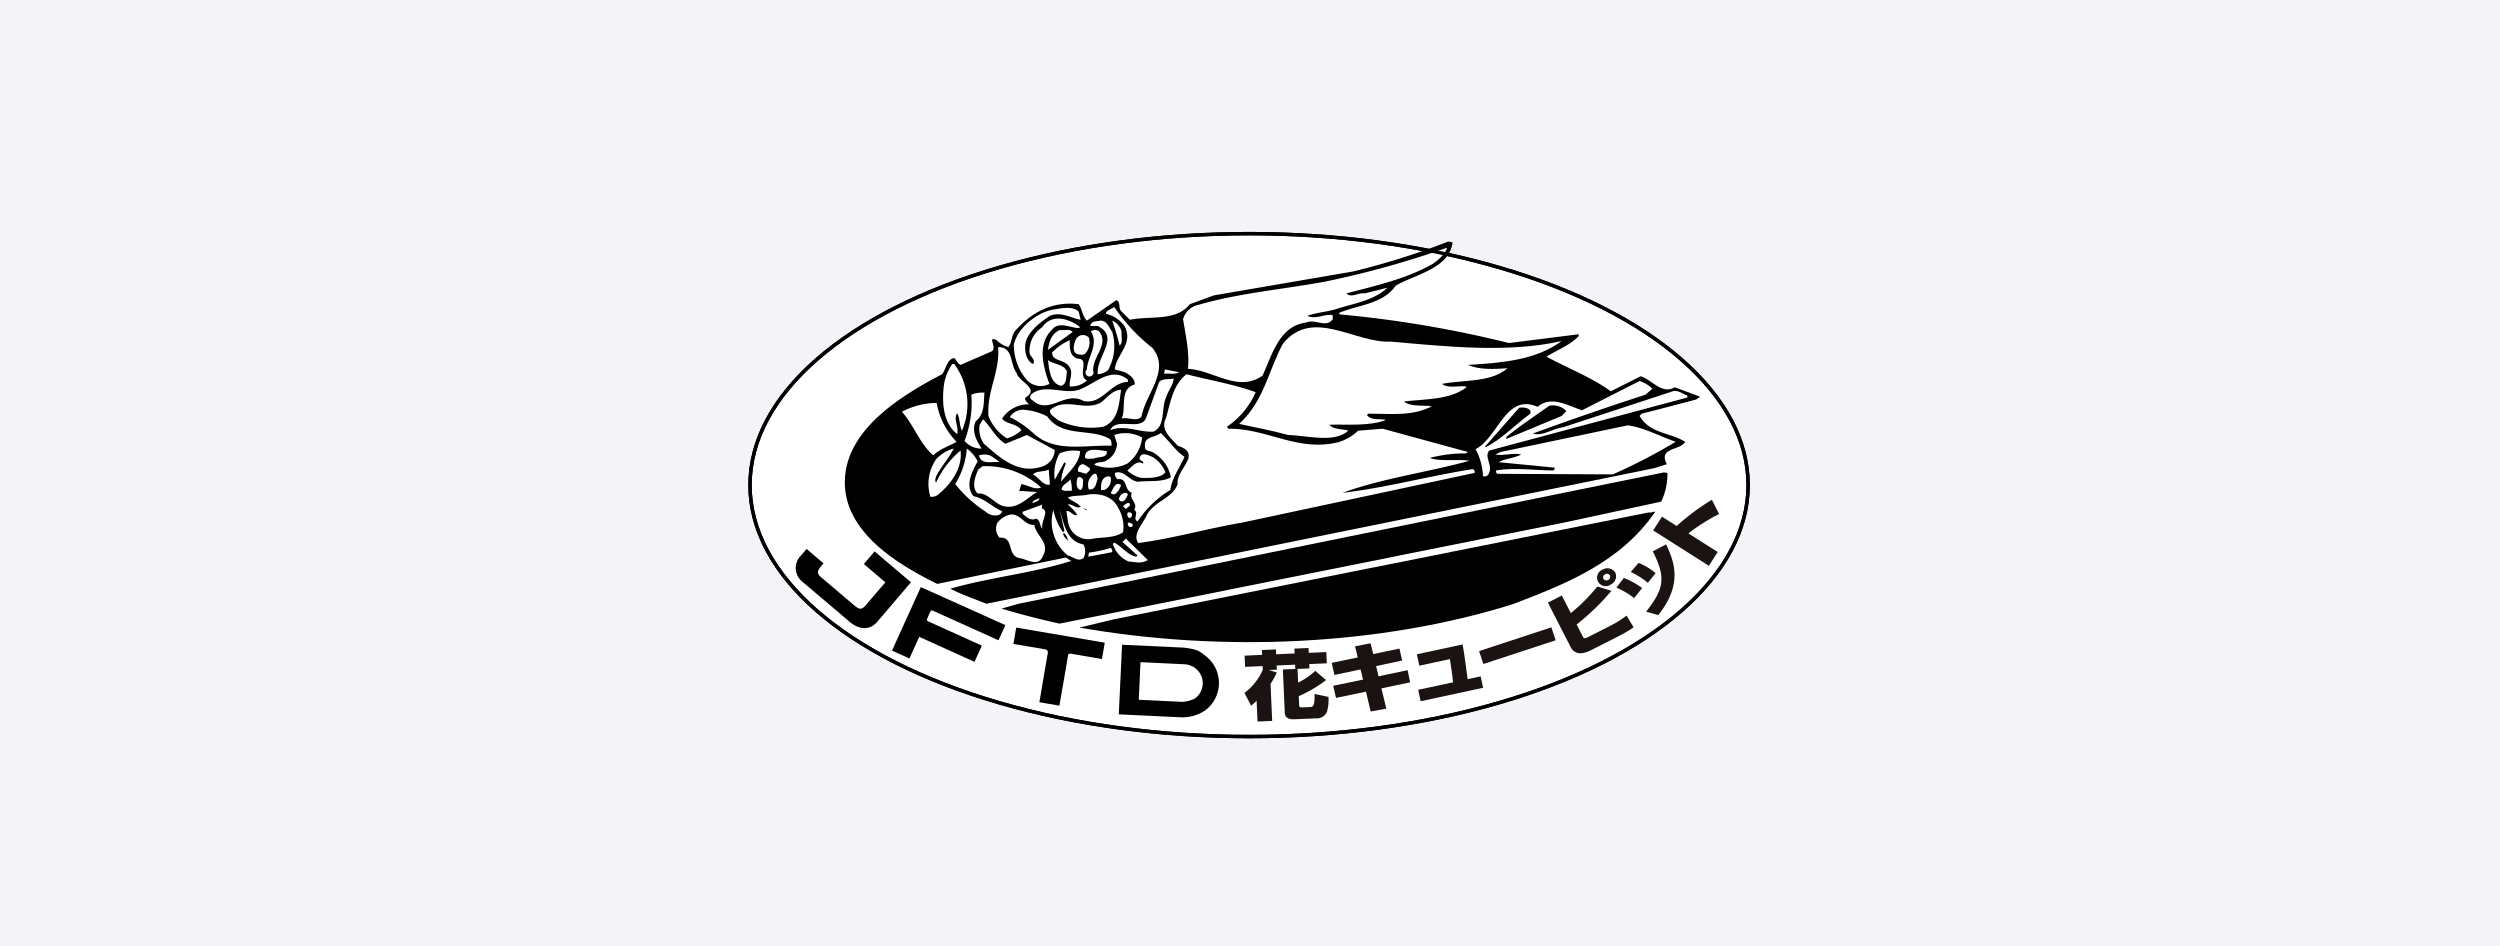 <svg xmlns="http://www.w3.org/2000/svg" width="370" height="140"><g data-name="グループ 530"><path data-name="長方形 1210" fill="#f4f3f7" d="M0 0h370v140H0z"/><g data-name="グループ 411" transform="translate(-97.691 -319.087)"><ellipse data-name="楕円形 33" cx="73.862" cy="37.216" rx="73.862" ry="37.216" transform="translate(208.691 353.666)" fill="#fff" stroke="#000" stroke-width=".509"/><g data-name="グループ 407"><path data-name="パス 863" d="M312.674 354.954c-.463 3.906-5.687 4.782-8.425 6.419-1.936 2.772-5.559 2.813-8.381 4.031l.083.211a166.76 166.76 0 0125.062 4.241l10.32-1.3v.294c-1.433 1.428-3.16 2.015-4.76 3.023 3.159 1.723 6.528 2.982 9.519 5.124l4.422-2.226c1.727.547 3.074 2.729 5.054 1.638l3.748 1.385-.59.42c-2.7.715-5.391 1.428-8.086 2.1l-.294.337c1.558 2.645 4.547 2.435 6.738 3.82-.631 1.3-4.044.8-2.695 3.316l-1.853.589-98.851 20.068c-1.768-.714-3.622-1.343-5.349-2.225 5.771-1.681 12.088-2.268 17.9-4.115l-.8-.5-19.038 3.9c-5.854-2.9-14.151-7.811-13.646-15.705.463-7.43 8.593-12.3 14.363-15.324.632-.8.715-2.268 1.811-2.394.337.294.463.8.926 1.008l4.633-2.015c.842-.588-.8-2.352.716-1.638a3.829 3.829 0 001.727 1.008c.589-.714.422-1.722 1.011-2.394 2.443-2.771 5.518-4.409 9.392-3.947.548.756.505 1.722 1.222 2.437l4.338-3.025c.716.167.252 1.26.8 1.68l1.221 1.218c3.031-.63 6.781.294 8.886-2.31l3.539-1.3 20.551-3.527a108.744 108.744 0 0014.152-4.446z"/><path data-name="パス 864" d="M311.83 355.753c-.041.755-1.558 2.136-2.316 2.514-3.876 2.142-8.257 3.107-12.552 4.241.758.755 1.769-.168 2.738 0l3.327-.84c-1.895 1.806-4.674 2.268-7.16 3.024-1.517.547-3.159.588-4.676 1.134 1.138.588 2.4-.251 3.665-.126.168.169.042.421.085.63-1.054 1.386-2.57-.126-3.959.5-4 .5-5.054 4.913-6.444 7.852-3.621 2.562-7.285-.839-11.033-1.008.252-2.393-.338-4.955-.718-7.349a3.007 3.007 0 012.36-2.142c5.939-1.722 12.382-2.267 18.572-3.4a137.468 137.468 0 0018.111-5.03z" fill="#fff"/><path data-name="パス 865" d="M268.24 370.571c2.737 3.317-1.01 6.8-1.6 10.162-.715.84-1.9.042-2.948.294.757-1.511-.423-4.326 1.937-5.039.084-.924-.969-1.638-1.727-1.889-.38-.127-.8-.21-1.221-.336.167-2.141 2.863-3.863 1.432-6.424a4.676 4.676 0 00-2.738-1.807c-.041-.5.8-.713 1.222-1.007a27.185 27.185 0 005.643 6.046z" fill="#fff"/><path data-name="パス 866" d="M257.331 365.195l.3 1.218c-1.348-.21-2.906-1.26-4.549-.588-1.433.966-3.2 2.268-3.623 4.031-.168 1.26.127 2.6 1.1 3.107.548-.67-.589-1.134-.505-1.889a4.106 4.106 0 011.853-3.527c1.389-2.058 3.833-1.345 5.433-.21.126.042.126.21.126.293-1.221.085-2.99-1.09-4.042.21-2.275 2.184-1.348 5.544-.422 8.064a2.782 2.782 0 01-3.454-.715 8.01 8.01 0 01-1.811-5.122c.59-2.477 3.412-4.745 5.855-5.165 1.255-.211 2.855-.546 3.739.293z" fill="#fff"/><path data-name="パス 867" d="M262.302 368.218a7.32 7.32 0 01-.631 5.67 2.7 2.7 0 01-1.517.588c-.294-2.52 3.369-5.5 0-7.138h-1.1c.127-.8.969-.672 1.516-.8.974.002 1.27 1.052 1.732 1.68z" fill="#fff"/><path data-name="パス 868" d="M263.692 368.218c-.084.714.252 1.555-.3 2.016a34.05 34.05 0 00-1.1-3.694 2.429 2.429 0 011.4 1.678z" fill="#fff"/><path data-name="パス 869" d="M303.534 369.647c8.129.713 17.354 1.722 25.271-.085-3.747 2.814-8.844 3.234-13.857 3.528 1.643.756 3.917.63 5.854.5-2.485 2.141-6.4 1.679-9.687 2.31.843.714 2.359.251 3.539.377l.083.127c-2.485 1.888-6.064 1.721-9.265 2.1 1.011.839 2.737.5 4.127.713-2.906 1.512-5.98 1.091-9.392 1.091l-.211.211c.591.84 1.9.5 2.822.713-2.4.966-5.644.631-8.382.715.589.755 1.9.586 2.821.88-2.1 1.889-6.106.715-8.97.631-2.359-.672-4.8-1.092-7.2-1.638 3.663-3.316 4.337-7.936 6.484-11.884 4.422-5.37 10.572-.034 15.963-.289z" fill="#fff"/><path data-name="パス 870" d="M256.448 368.221l-3.666 2.643c.169-1.176.548-2.519 1.811-2.94.634.127 1.389-.251 1.855.297z" fill="#fff"/><path data-name="パス 871" d="M259.481 373.971a.593.593 0 11-.927-.209c.084-1.89 1.81-3.654.59-5.626a.951.951 0 011.221 0c1.516 1.93-1.012 3.735-.884 5.835z" fill="#fff"/><path data-name="パス 872" d="M258.848 369.063a2.455 2.455 0 01-.505 2.31c-.294.336-.926.209-1.306.082-.673-.377-.42-1.384-.21-1.889a1.179 1.179 0 012.021-.503z" fill="#fff"/><path data-name="パス 873" d="M256.027 369.437c-.043.966-.084 2.435 1.222 2.729 1.768.083-.169 2.477 1.305 3.233a3.447 3.447 0 01-2.527.881c-.169-.881.59-2.016-.084-2.9-.674-1.176-2.611-.756-2.527-2.142a7.881 7.881 0 012.611-1.801z" fill="#fff"/><path data-name="パス 874" d="M248.15 374.264c.252 1.387 3.622 2.268 1.222 3.738a1.39 1.39 0 00.673.925 4.68 4.68 0 00-4.044 2.1c.632.882 2.106.672 2.865 1.721a5.217 5.217 0 01-2.149 1.219 6.787 6.787 0 01-2.738-3.317c-.252-3.738 1.727-6.509 1.432-10.2 2.316-.006 1.729 2.597 2.739 3.814z" fill="#fff"/><path data-name="パス 875" d="M255.606 374.098c-.169.755.041 1.806-.885 2.1-1.643-.421-1.727-2.352-1.938-3.822.884.713 2.317.504 2.823 1.722z" fill="#fff"/><path data-name="パス 876" d="M238.925 372.963a10 10 0 011.137 9.867c-.421-.8-.253-1.8-.716-2.6-.59 1.05.3 1.973 0 3.106-1.9-1.511-2.231-4.157-2.021-6.635a7.264 7.264 0 011.306-3.737z" fill="#fff"/><path data-name="パス 877" d="M272.199 374.182c-.548.378-1.6.126-2.232.209l.127-.63z" fill="#fff"/><path data-name="パス 878" d="M264.618 375.614c-2.57.043-3.833 3.444-6.57 2.813-2.78-1.554-5.1 2.184-7.582-.126a.54.54 0 01-.21-.8c1.98-1.722 4.8 0 7.076-.714 2.317-.8 4.8-3.569 7.287-1.512z" fill="#fff"/><path data-name="パス 879" d="M283.529 377.125a11.917 11.917 0 01-4.254 5.122l.212.293c5.685-.083 10.233 3.444 16.172 2.015a7.1 7.1 0 003.032-1.722l3.623-.294 12.635 3.444-.294.209a20.073 20.073 0 00-5.35.671c1.642.588 3.959.125 5.855.42-6.234 1.721-12.8 2.561-18.786 4.745 6.487-.757 12.888-2.52 19.375-3.526.041.209.378.376.126.586l-34.369 7.349c-5.18.882-10.234 2.352-15.371 3.023-.885-1.427.758-2.856 1.306-4.2 1.222-2.1 3.748-2.394 4.549-4.535-.338-2.141 3.831-4.449 0-5.667-1.013-1.175-2.655-2.351-1.729-4.114.675-2.309.969-4.829 3.033-6.466 3.411.879 6.95 1.467 10.235 2.647z" fill="#fff"/><path data-name="パス 880" d="M271.399 375.106c-.043.923-.843 1.8-1.138 2.813-.758 1.6 0 4.115-1.811 5.037-2.021.211-4.3-1.09-6.442-.209.926-2.057 4.633.294 5.349-1.93l1.894-5.208c.547-.588 1.473-.294 2.148-.503z" fill="#fff"/><path data-name="パス 881" d="M342.242 376.618l-1.012.881a462.599 462.599 0 00-16.679 5.752c1.475.462 2.906-.755 4.465-.924l16.257-5.332c.758-.211 1.433.378 2.149.629v.294l-29.315 7.85c-.716.8.253 1.848.084 2.94-.084.335-.211.755-.59.881h-.422a9.424 9.424 0 00-1.1-4.029c3.327-1.68 4.465-8.356 9.182-6.256 1.98-1.763 4.59-.126 6.571.5l8.508-4.325a4.658 4.658 0 011.902 1.139z" fill="#fff"/><path data-name="パス 882" d="M263.607 376.784c-.3 2.1-.38 4.535-2.612 5.46a11.3 11.3 0 01-6.78-1.008c-.38-.419-1.179-.713-1.137-1.427 2.232-2.057 5.138.253 7.581-1.175.968-.758 1.727-1.85 2.948-1.85z" fill="#fff"/><path data-name="パス 883" d="M243.391 377.205c-.127 1.428.042 3.191-1.305 4.242-.633 1.469.126 2.854.884 4.029a3.209 3.209 0 01-2.527-1.132 15.832 15.832 0 001.01-6.845 4.2 4.2 0 011.938-.294z" fill="#fff"/><path data-name="パス 884" d="M236.315 378.722a10.968 10.968 0 002.949 5.751c-1.137.671-2.443 1.007-3.455 2.016-2.063-1.85-2.822-4.408-4.632-6.467a11.224 11.224 0 015.138-1.3z" fill="#fff"/><path data-name="パス 885" d="M329.521 379.935l-.716.714-8.171 3.4v-.294c2.064-1.678 4.213-3.106 6.36-4.618a2.761 2.761 0 012.527.798z"/><path data-name="パス 886" d="M324.172 380.311c-2.233 1.639-4.212 3.738-6.57 4.955l-.126-.083 5.053-5.752c.717-.126 1.938.084 1.643.88z"/><path data-name="パス 887" d="M252.698 380.733c2.191 3.106 6.234 1.721 9.1 3.233.421.252.421.67.378 1.09-4-.126-8.34 1.051-11.5-1.805a14.453 14.453 0 00-3.538-2.434 2.415 2.415 0 011.81-1.093 8.738 8.738 0 013.75 1.009z" fill="#fff"/><path data-name="パス 888" d="M246.508 384.762l3.158-1.3 4.129 2.226a2.691 2.691 0 01-2.106 2.518c-3.455 1.048-6.108-1.47-8.382-3.443a3.9 3.9 0 01-.633-2.812l.506-.8c1.095 1.009 1.895 2.815 3.328 3.611z" fill="#fff"/><path data-name="パス 889" d="M345.695 384.469a84.544 84.544 0 01-9.309 4.827l-17.1-.084a.479.479 0 01-.17-.5c2.781-.463 5.644 0 8.466 0 .128-.126.337-.294.128-.421l-8.215-.8c.969-.547 2.317-.588 3.327-1.134-1.053-.293-2.611.21-3.833 0l.8-.377 18.828-3.946c2.529.377 4.723 1.638 7.078 2.435z" fill="#fff"/><path data-name="パス 890" d="M266.724 383.839a5.438 5.438 0 01-2.191 3.862 5.99 5.99 0 01-4.885.167c.294-.5 1.222-.251 1.727-.587a3.006 3.006 0 001.642-2.518l-.42-1.3a5.064 5.064 0 014.127.376z" fill="#fff"/><path data-name="パス 891" d="M272.998 386.694c-.715 1.637-1.853 3.106-2.1 4.912a15.082 15.082 0 00-4.843 4.661c-.8-.378.252-1.261-.505-1.722.633-1.051-.842-1.555-.337-2.52-1.179-.379-.59-2.226-2.107-2.015a1.082 1.082 0 01-.42-.924c1.347-.545 2.147 1.217 3.453 1.3 1.6-.211 3.5.125 4.842-.671a5.421 5.421 0 00-2.611-3.653c-.421-.294-1.261-.125-1.22-.881-.21-1.554 1.557-1.3 2.315-2.015 1.134 1.01 2.147 2.604 3.533 3.528z" fill="#fff"/><path data-name="パス 892" d="M238.841 385.476c-.59 1.218-1.726 2.519-2.443 3.82-.21.336-.42.924-.168 1.217a13.505 13.505 0 013.622-4.744c.3 2.436-1.221 4.744-3.116 6.34a1.574 1.574 0 01-1.348.5 6.448 6.448 0 01.843-5.541 5.348 5.348 0 012.61-1.592z" fill="#fff"/><path data-name="パス 893" d="M242.379 387.364c-.716 1.387-1.979 3.528-.591 5.166 1.559.293 2.781 1.595 4.212 2.225-.211.882-1.727.755-2.4.083a19.221 19.221 0 01-4.549-4.115 11.415 11.415 0 001.727-5.248 5.019 5.019 0 011.601 1.889z" fill="#fff"/><path data-name="パス 894" d="M261.501 385.854c.127 1.132-1.347.756-2.021 1.132-.422-.083-.969.168-1.222-.209.001-1.679 2.191-1.008 3.243-.923z" fill="#fff"/><path data-name="パス 895" d="M257.541 385.854c-.041 1.763-1.684 3.105-2.821 4.534a8.478 8.478 0 01.716-2.687l-.21-.21-1.432 2.6a6.221 6.221 0 01.715-3.9 5.3 5.3 0 013.032-.337z" fill="#fff"/><path data-name="パス 896" d="M245.623 387.491c-.884-.168-2.78.5-3.033-1.006a2.568 2.568 0 011.6 0 7.9 7.9 0 011.433 1.006z" fill="#fff"/><path data-name="パス 897" d="M270.176 389.005c-.8.881-2.441.84-3.621.8a4.167 4.167 0 01-2.022-1.091c.548-.378 1.391-1.638 2.318-1.008.21-.378-.38-.378-.506-.715.127-1.174 1.433-.5 2.021-.209a4.511 4.511 0 011.81 2.223z" fill="#fff"/><path data-name="パス 898" d="M258.975 388.373c.126.419-.337.545-.507.839l-1.22-.336a.943.943 0 01.589-1.091c.464-.001.758.42 1.138.588z" fill="#fff"/><path data-name="パス 899" d="M251.772 391.231c-.884.419-1.938-.336-2.906-.5l-.338 1.008 2.655.167c-1.265.713-2.781 2.478-4.676 2.142-1.559-.168-2.444-2.058-4.128-1.932-.969-.966-.337-2.52.084-3.527l.633-.5a12.185 12.185 0 018.676 3.142z" fill="#fff"/><path data-name="パス 900" d="M253.078 390.808c-1.011.211-1.643-1.091-2.528-1.511.505-.545 1.6-.336 2.359-.713z" fill="#fff"/><path data-name="パス 901" d="M344.473 389.086a9.478 9.478 0 01-.926 4.241l-14.03 3.024-75.011 15.032a117.08 117.08 0 01-8.592-2.225l2.527-.714 95.523-19.442z"/><path data-name="パス 902" d="M260.154 389.883c-.211.589-.253 1.512-1.011 1.638h-.3a1.919 1.919 0 01.8-2.31c.511-.083.343.463.511.672z" fill="#fff"/><path data-name="パス 903" d="M262.092 390.013a1.557 1.557 0 01-1.011 1.6h-.422c-.042-.714-.042-1.764.926-2.016.296-.092.59.116.507.416z" fill="#fff"/><path data-name="パス 904" d="M257.963 390.389c0 .462.041.966-.337 1.218-.716-.127-.632-1.134-.505-1.723.336-.546 1.094.167.842.505z" fill="#fff"/><path data-name="パス 905" d="M256.321 391.732c-.631-.085-1.011.167-1.516-.21.084-.756.926-.924 1.305-1.511a5.368 5.368 0 01.211 1.721z" fill="#fff"/><path data-name="パス 906" d="M263.608 390.891a2.621 2.621 0 01-.926 1.344c-.212 0-.463.041-.59-.21.337-.546.674-1.764 1.516-1.134z" fill="#fff"/><path data-name="パス 907" d="M264.619 392.236c-.126.42-.548 1.3-1.1 1.008-.462-.253-.084-.673.085-.924.255-.211.719-.505 1.015-.084z" fill="#fff"/><path data-name="パス 908" d="M263.186 394.251a5.465 5.465 0 01.715 3.61c-1.348.924-3.159.672-4.759 1.008a3.046 3.046 0 01-3.412-2.729l-.211-1.386c.506-.252 1.1.881 1.6.5a9.468 9.468 0 00-1.39-1.511c.632-.126 1.222.672 1.9.378-.379-.63-1.306-.839-1.9-1.385.673-.378 2.232-.209 3.244-.5 1.728-.126 3.413.377 4.213 2.015z" fill="#fff"/><path data-name="パス 909" d="M251.566 392.822c-.169.5-.673.588-1.1.714.084-.414.717-.587 1.1-.714z" fill="#fff"/><path data-name="パス 910" d="M264.913 393.914l-.59.5-.421-.378c.168-.289 1.095-.919 1.011-.122z" fill="#fff"/><path data-name="パス 911" d="M251.983 393.747c-.127.126-.084.378-.084.587 1.222.421-.253 1.889.084 3.025-.463-.421-.253-1.218-.927-1.512-.8.377-1.431-.21-2.021-.714v-.294c1.01-.379 1.978-.714 2.948-1.092z" fill="#fff"/><path data-name="パス 912" d="M258.638 394.628l-.674-.294.505.085z"/><path data-name="パス 913" d="M258.048 399.667a2.134 2.134 0 010 2.015c-.843.631-1.558-.252-2.317-.378a6.468 6.468 0 01-2.148-6.76 8.655 8.655 0 001.433 3.316l.211-.209-.717-3.233c.59 1.89.927 4.788 3.538 5.249z" fill="#fff"/><path data-name="パス 914" d="M342.661 394.838c-5.18 7.559-13.435 10.75-21.143 13.69-19.671 6.129-42.959 7.136-64.061 3.443l5.055-1.219 79.223-15.83c.38.127.548-.168.926-.084z"/><path data-name="パス 915" d="M265.208 395.133a.482.482 0 01-.38.631.6.6 0 01-.21-.841c.209-.001.462-.047.59.21z" fill="#fff"/><path data-name="パス 916" d="M250.761 396.77c.252 1.6 2.359 2.645 1.306 4.535-.675 1.847-2.4.5-3.539.378-1.895-.461-.674-3.149-2.906-3.023a1.974 1.974 0 01-.3-2.226 3.414 3.414 0 011.812-1.176c1.521-.293 2.153 1.638 3.627 1.512z" fill="#fff"/><path data-name="パス 917" d="M265.333 396.645c0 .167 0 .421-.21.421-.38.125-.591-.3-.505-.631.293-.042.462.126.715.21z" fill="#fff"/><path data-name="パス 918" d="M255.731 399.081c-.253-.253-.8-.715-.632-1.135a1.563 1.563 0 01.632 1.135z"/><path data-name="パス 919" d="M267.566 401.977c-1.011.588-1.726.294-2.863.21a4.189 4.189 0 01-2.316-2.6l.21-.21c1.1.588 1.978 1.849 3.243 2.1l.21-.168-2.232-2.015.505-.5z" fill="#fff"/><path data-name="パス 920" d="M262.301 400.465v.336l-3.538.672.084-.588a20.2 20.2 0 003.244-.714z" fill="#fff"/></g><ellipse data-name="楕円形 34" cx="73.862" cy="37.216" rx="73.862" ry="37.216" transform="translate(208.692 353.665)" fill="none" stroke="#000" stroke-width=".509"/><g data-name="グループ 410" fill="#1a1311"><path data-name="パス 921" d="M281.866 421.636a8.456 8.456 0 002.715-3.413l-.025-.553-2.59.113-.074-1.661 2.591-.112-.031-.719 2.079-.091.032.719 2.729-.119-.031-.719 2.093-.09.032.718 2.6-.113.074 1.662-2.6.113.027.641-1.761.077.089 2.014a9.708 9.708 0 002.532-1.729l1.608 1.361a19.416 19.416 0 01-4.05 2.383l.058 1.329c.01.232.105.35.436.335l1.238-.053c.5-.022.633-.439.605-1.934l2.064.431a6.591 6.591 0 01-.189 2.083 1.558 1.558 0 01-1.577 1.088l-3.292.143c-1.366.059-1.4-.727-1.414-1.036l-.278-6.334 1.839-.079-.03-.63-2.729.119.026.618-1.187.052 1.179.36a9.79 9.79 0 01-.923 1.681l.242 5.492-2.169.093-.136-3.077c-.318.313-.529.488-.811.734z"/><path data-name="パス 922" d="M298.24 414.74l2.3-.445.382 1.592 3.89-.811.392 1.77-3.85.819.358 1.518 4.3-.91.381 1.8-4.253.891.726 3-2.316.426-.693-2.939-4.432.925-.418-1.79 4.417-.924-.371-1.5-3.863.82-.407-1.79 3.853-.807z"/><path data-name="パス 923" d="M314.157 414.462c.2 1.032.673 4.511.744 5.142l1.925-.415.364 1.689-9.246 1.991-.364-1.689 5.173-1.114c-.065-.722-.366-2.776-.48-3.432l-4.523.974-.365-1.689z"/><path data-name="パス 924" d="M327.298 411.934l.632 1.913-10.7 3.512-.633-1.913z"/><path data-name="パス 925" d="M328.841 407.223l1.327 2.6a25.393 25.393 0 003.925-3.934l2.092.641a34.349 34.349 0 01-5.154 4.98l.858 1.677c.2.395.282.466.863.172l3.392-1.723a14.327 14.327 0 002.274-1.441l1.045 1.732a15.764 15.764 0 01-1.986 1.195l-4.188 2.128c-.74.375-2.354 1.145-3.171-.452l-3.337-6.523zm7.207-1.61a1.265 1.265 0 11-1.141-2.231 1.368 1.368 0 011.856.463 1.352 1.352 0 01-.715 1.768zm-.783-1.53a.47.47 0 10.424.83.47.47 0 10-.424-.83z"/><path data-name="パス 926" d="M339.536 407.605a11.487 11.487 0 00-2.616-1.551l1.088-1.428a10.866 10.866 0 012.718 1.494zm2.034-2.268a12.233 12.233 0 00-2.524-1.6l1.157-1.343a9.419 9.419 0 012.527 1.523zm-.25 4.276c2.7-3.439 2.929-5.065.984-8.925l1.973-1.04c1.08 2.359 2.615 5.766-1.162 10.467z"/><path data-name="パス 927" d="M343.665 395.551l2.182 1.384a32.286 32.286 0 015.2-3.875l1.079 2.105a25.832 25.832 0 00-4.546 2.87l4.328 2.747-1.306 2.043-8.243-5.233z"/></g><path data-name="パス 928" d="M227.135 400.698l5.38 4.565-4.957 5.814c-1.407 1.649-3.154.892-4.2-.022-.864-.754-6.954-5.91-6.954-5.91a2.578 2.578 0 01-.215-3.786c.319-.373.874-1.029.874-1.029l2.509 2.127-.512.612c-.389.563-.481.932.141 1.444.86.708 4.9 4.155 4.9 4.155.863.725 1.161.681 1.895-.2.882-1.061 2.735-3.2 2.735-3.2l-3.189-2.7z"/><path data-name="パス 929" d="M233.974 405.978l12.514 5.626-1.018 2.246-9.409-4.244c-.527-.28-.576-.182-.691.031-.128.238-.418.938-.418.938-.127.233-.146.378.209.519.127.053 7.838 3.542 7.838 3.542l-1.078 2.405-8.186-3.7-1.45 3.2-2.579-1.163z"/><path data-name="パス 930" d="M248.089 411.97l13.108 2.236-.417 2.414-4.57-.781c-.374-.082-.458.173-.473.377s-1.256 7.309-1.256 7.309l-2.964-.507 1.244-7.267a.443.443 0 00-.382-.559c-.319-.075-4.7-.8-4.7-.8z"/><path data-name="パス 931" d="M263.757 414.509l9.19.429c2.061.286 2.189.47 3.224 1.271a5.047 5.047 0 01-.18 8.064 6.079 6.079 0 01-3.36.98c-2.545-.113-9.36-.444-9.36-.444zm2.47 8.142s6.243.305 6.4.308a4.552 4.552 0 001.952-.522 2.8 2.8 0 00.574-3.892 2.868 2.868 0 00-2.214-1.15l-6.454-.308z"/></g></g></svg>